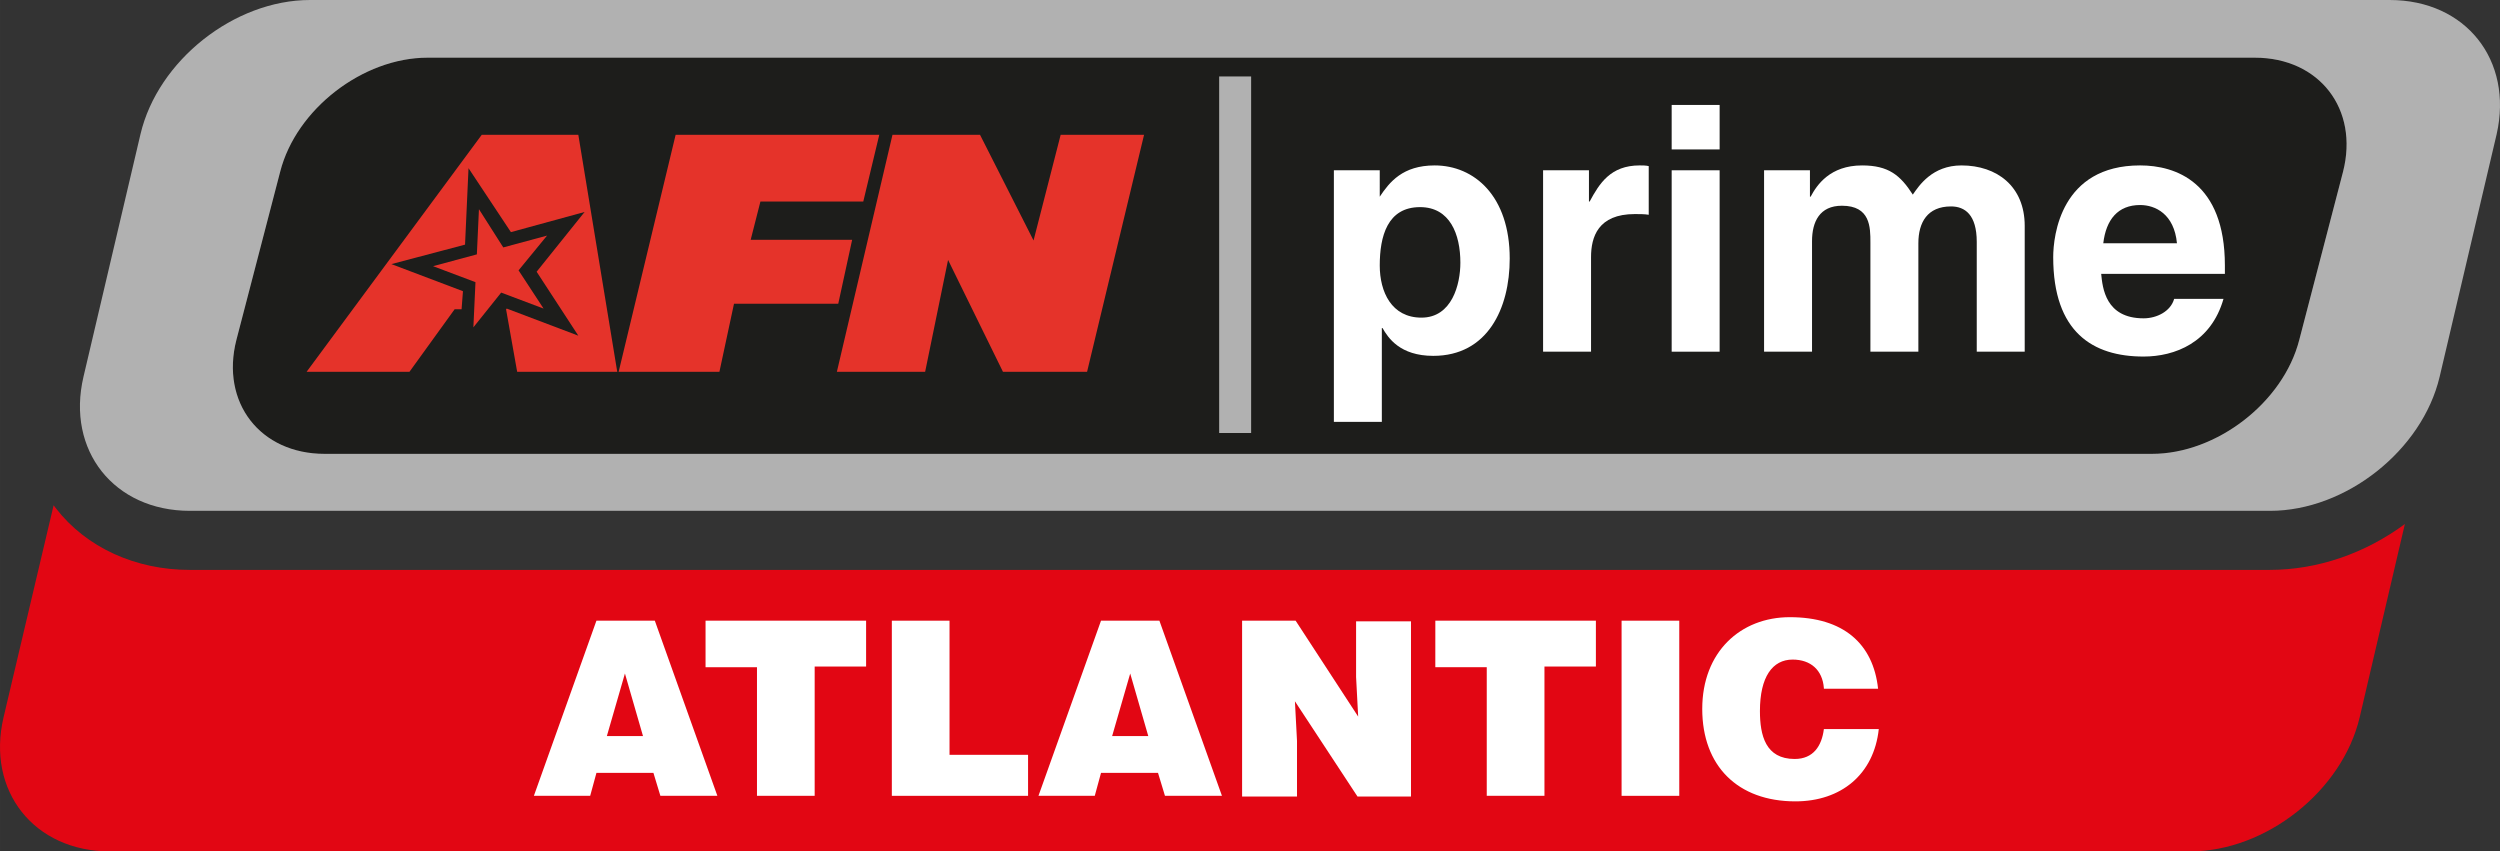 <svg xmlns="http://www.w3.org/2000/svg" xml:space="preserve" viewBox="0 0 600 204.341" height="204.34" width="600" version="1.1" y="0px" x="0px"><rect x="0" y="0" width="600" height="204.341" fill="#333333" stroke="none"/><style type="text/css">
	.st0{fill:#1D1D1B;}
	.st1{fill:#B1B1B1;}
	.st2{fill:#FFFFFF;}
	.st3{fill:#E5332A;}
	.st4{fill:#E20613;}
</style><g stroke-width="1.668"><path d="m562.33 41.202-10.509 40.368c-3.837 15.013-19.85 27.357-35.363 27.357h-438.54c-15.513 0-25.021-12.344-21.185-27.357l10.509-40.371c3.837-15.013 19.85-27.357 35.363-27.357h438.54c15.513 0 25.021 12.344 21.185 27.357z" class="st0" fill="#1d1d1b"/><path d="m573.51 0h-499.09c-18.185 0-36.534 14.512-40.704 32.194l-13.679 58.216c-4.17 17.68 7.34 32.19 25.522 32.19h499.26c18.182 0 36.531-14.512 40.701-32.194l13.68-58.212c4-17.682-7.34-32.194-25.69-32.194zm-11.176 41.202-10.509 40.368c-3.837 15.013-19.85 27.357-35.363 27.357h-438.54c-15.513 0-25.021-12.344-21.185-27.357l10.509-40.371c3.837-15.013 19.85-27.357 35.363-27.357h438.54c15.513 0 25.021 12.344 21.185 27.357z" class="st1" fill="#b1b1b1"/><rect width="7.673" y="18.349" x="292.6" height="85.573" class="st1" fill="#b1b1b1"/></g><g stroke-width="1.668" fill="#fff"><path d="m331.14 47.207c2.335-3.503 5.505-7.506 13.178-7.506 9.508 0 18.015 7.34 18.015 22.352 0 12.01-5.338 23.353-18.349 23.353-8.007 0-10.843-4.337-12.177-6.672h-0.167v22.519h-11.51v-60.382h11.009zm10.009 29.025c7.34 0 9.341-8.007 9.341-13.178 0-6.839-2.502-13.345-9.675-13.345-7.84 0-9.675 7.006-9.675 14.012 0 6.339 2.836 12.511 10.009 12.511z" class="st2"/><path d="m370.34 40.868h11.009v7.506h0.167c2.335-4.337 5.004-8.674 12.01-8.674 0.667 0 1.501 0 2.168 0.167v11.677c-1.001-0.167-2.168-0.167-3.336-0.167-8.841 0-10.509 5.505-10.509 10.342v22.686h-11.51z" class="st2"/><path d="m412.71 35.864h-11.51v-10.676h11.51zm0 5.004v43.537h-11.51v-43.537z" class="st2"/><path d="m485.93 84.405h-11.51v-26.356c0-6.505-2.836-8.507-6.172-8.507-5.671 0-7.84 3.837-7.84 8.841v26.022h-11.51v-26.189c0-3.67 0-8.841-6.839-8.841-5.338 0-7.173 3.837-7.173 8.507v26.523h-11.51v-43.537h11.009v6.339h0.167c1.501-2.836 4.671-7.506 12.344-7.506 6.339 0 9.175 2.335 12.177 7.006 1.501-2.168 4.671-7.006 11.677-7.006 8.507 0 15.18 5.004 15.18 14.512z" class="st2"/><path d="m533.64 71.728c-3.003 10.509-11.677 13.845-19.183 13.845-12.177 0-21.685-5.838-21.685-23.854 0-5.171 1.835-22.019 20.851-22.019 8.507 0 20.351 4.003 20.351 24.02v2.003h-29.69c0.334 3.336 1.001 10.676 10.175 10.676 3.169 0 6.505-1.668 7.34-4.671zm-11.17-13.345c-0.667-7.006-5.171-9.175-8.841-9.175-5.338 0-8.174 3.503-8.841 9.175z" class="st2"/></g><g fill="#e5332a"><polygon transform="matrix(1.668 0 0 1.668 -1.147 -2.002)" points="73.1 36.8 79.4 35.1 75.3 40.1 78.9 45.6 72.8 43.3 68.8 48.3 69.1 41.8 63 39.5 69.3 37.8 69.6 31.3" class="st3"/><polygon transform="matrix(1.668 0 0 1.668 -1.147 -2.002)" points="123.3 35.7 108.7 35.7 110.1 30.2 124.9 30.2 127.2 20.6 97.9 20.6 89.7 54.7 104.2 54.7 106.3 44.9 121.3 44.9" class="st3"/><polygon transform="matrix(1.668 0 0 1.668 -1.147 -2.002)" points="145 54.7 157.1 54.7 165.3 20.6 153.3 20.6 149.4 35.8 141.7 20.6 129.1 20.6 121.1 54.7 133.8 54.7 137.1 38.6" class="st3"/><polygon transform="matrix(1.668 0 0 1.668 -1.147 -2.002)" points="57 39.2 67.6 36.4 68.1 25.4 74.2 34.6 84.8 31.7 77.9 40.3 83.9 49.5 73.6 45.6 73.5 45.7 75.1 54.7 89.5 54.7 83.9 20.6 70 20.6 44.8 54.7 59.6 54.7 66.1 45.7 67.1 45.7 67.3 43.1" class="st3"/></g><path d="m544.65 136.78h-499.09c-13.011 0-24.854-5.338-32.194-14.846-0.167-0.167-0.334-0.5-0.5-0.667l-12.012 50.88c-4.17 17.68 7.34 32.19 25.522 32.19h499.25c18.182 0 36.531-14.512 40.701-32.194l10.843-46.373c-9.508 7.006-20.851 11.009-32.528 11.009z" stroke-width="1.668" class="st4" fill="#e20613"/><g stroke-width="1.668" fill="#fff"><path d="m128.13 191 15.013-42.036h14.012l15.013 42.036h-13.678l-1.668-5.505h-13.678l-1.501 5.505zm21.852-29.358-4.337 15.013h8.674z" class="st2"/><path d="m169.33 148.96h38.533v11.009h-12.344v31.026h-13.845v-30.86h-12.344z" class="st2"/><path d="m214.04 191v-42.036h13.845v32.194h18.849v9.842z" class="st2"/><path d="m249.23 191 15.013-42.036h14.012l15.013 42.036h-13.678l-1.668-5.505h-13.678l-1.501 5.505zm22.019-29.358-4.337 15.013h8.674z" class="st2"/><path d="m325.96 171.98-0.5-9.508v-13.345h13.178v42.036h-12.844l-15.013-22.853 0.5 9.508v13.345h-13.178v-42.203h12.844z" class="st2"/><path d="m344.48 148.96h38.533v11.009h-12.344v31.026h-13.85v-30.86h-12.344z" class="st2"/><path d="m389.18 191v-42.036h13.845v42.036z" class="st2"/><path d="m437.73 165.14c-0.334-4.337-3.169-6.839-7.506-6.839-4.837 0-7.84 4.17-7.84 12.344 0 5.838 1.335 11.51 8.34 11.51 4.504 0 6.505-3.169 7.006-7.173h13.178c-1.168 10.843-9.008 17.348-20.017 17.348-13.845 0-22.352-8.507-22.352-22.186 0-13.678 9.175-22.019 21.018-22.019 12.844 0 20.017 6.339 21.185 17.181h-13.011z" class="st2"/></g></svg>
